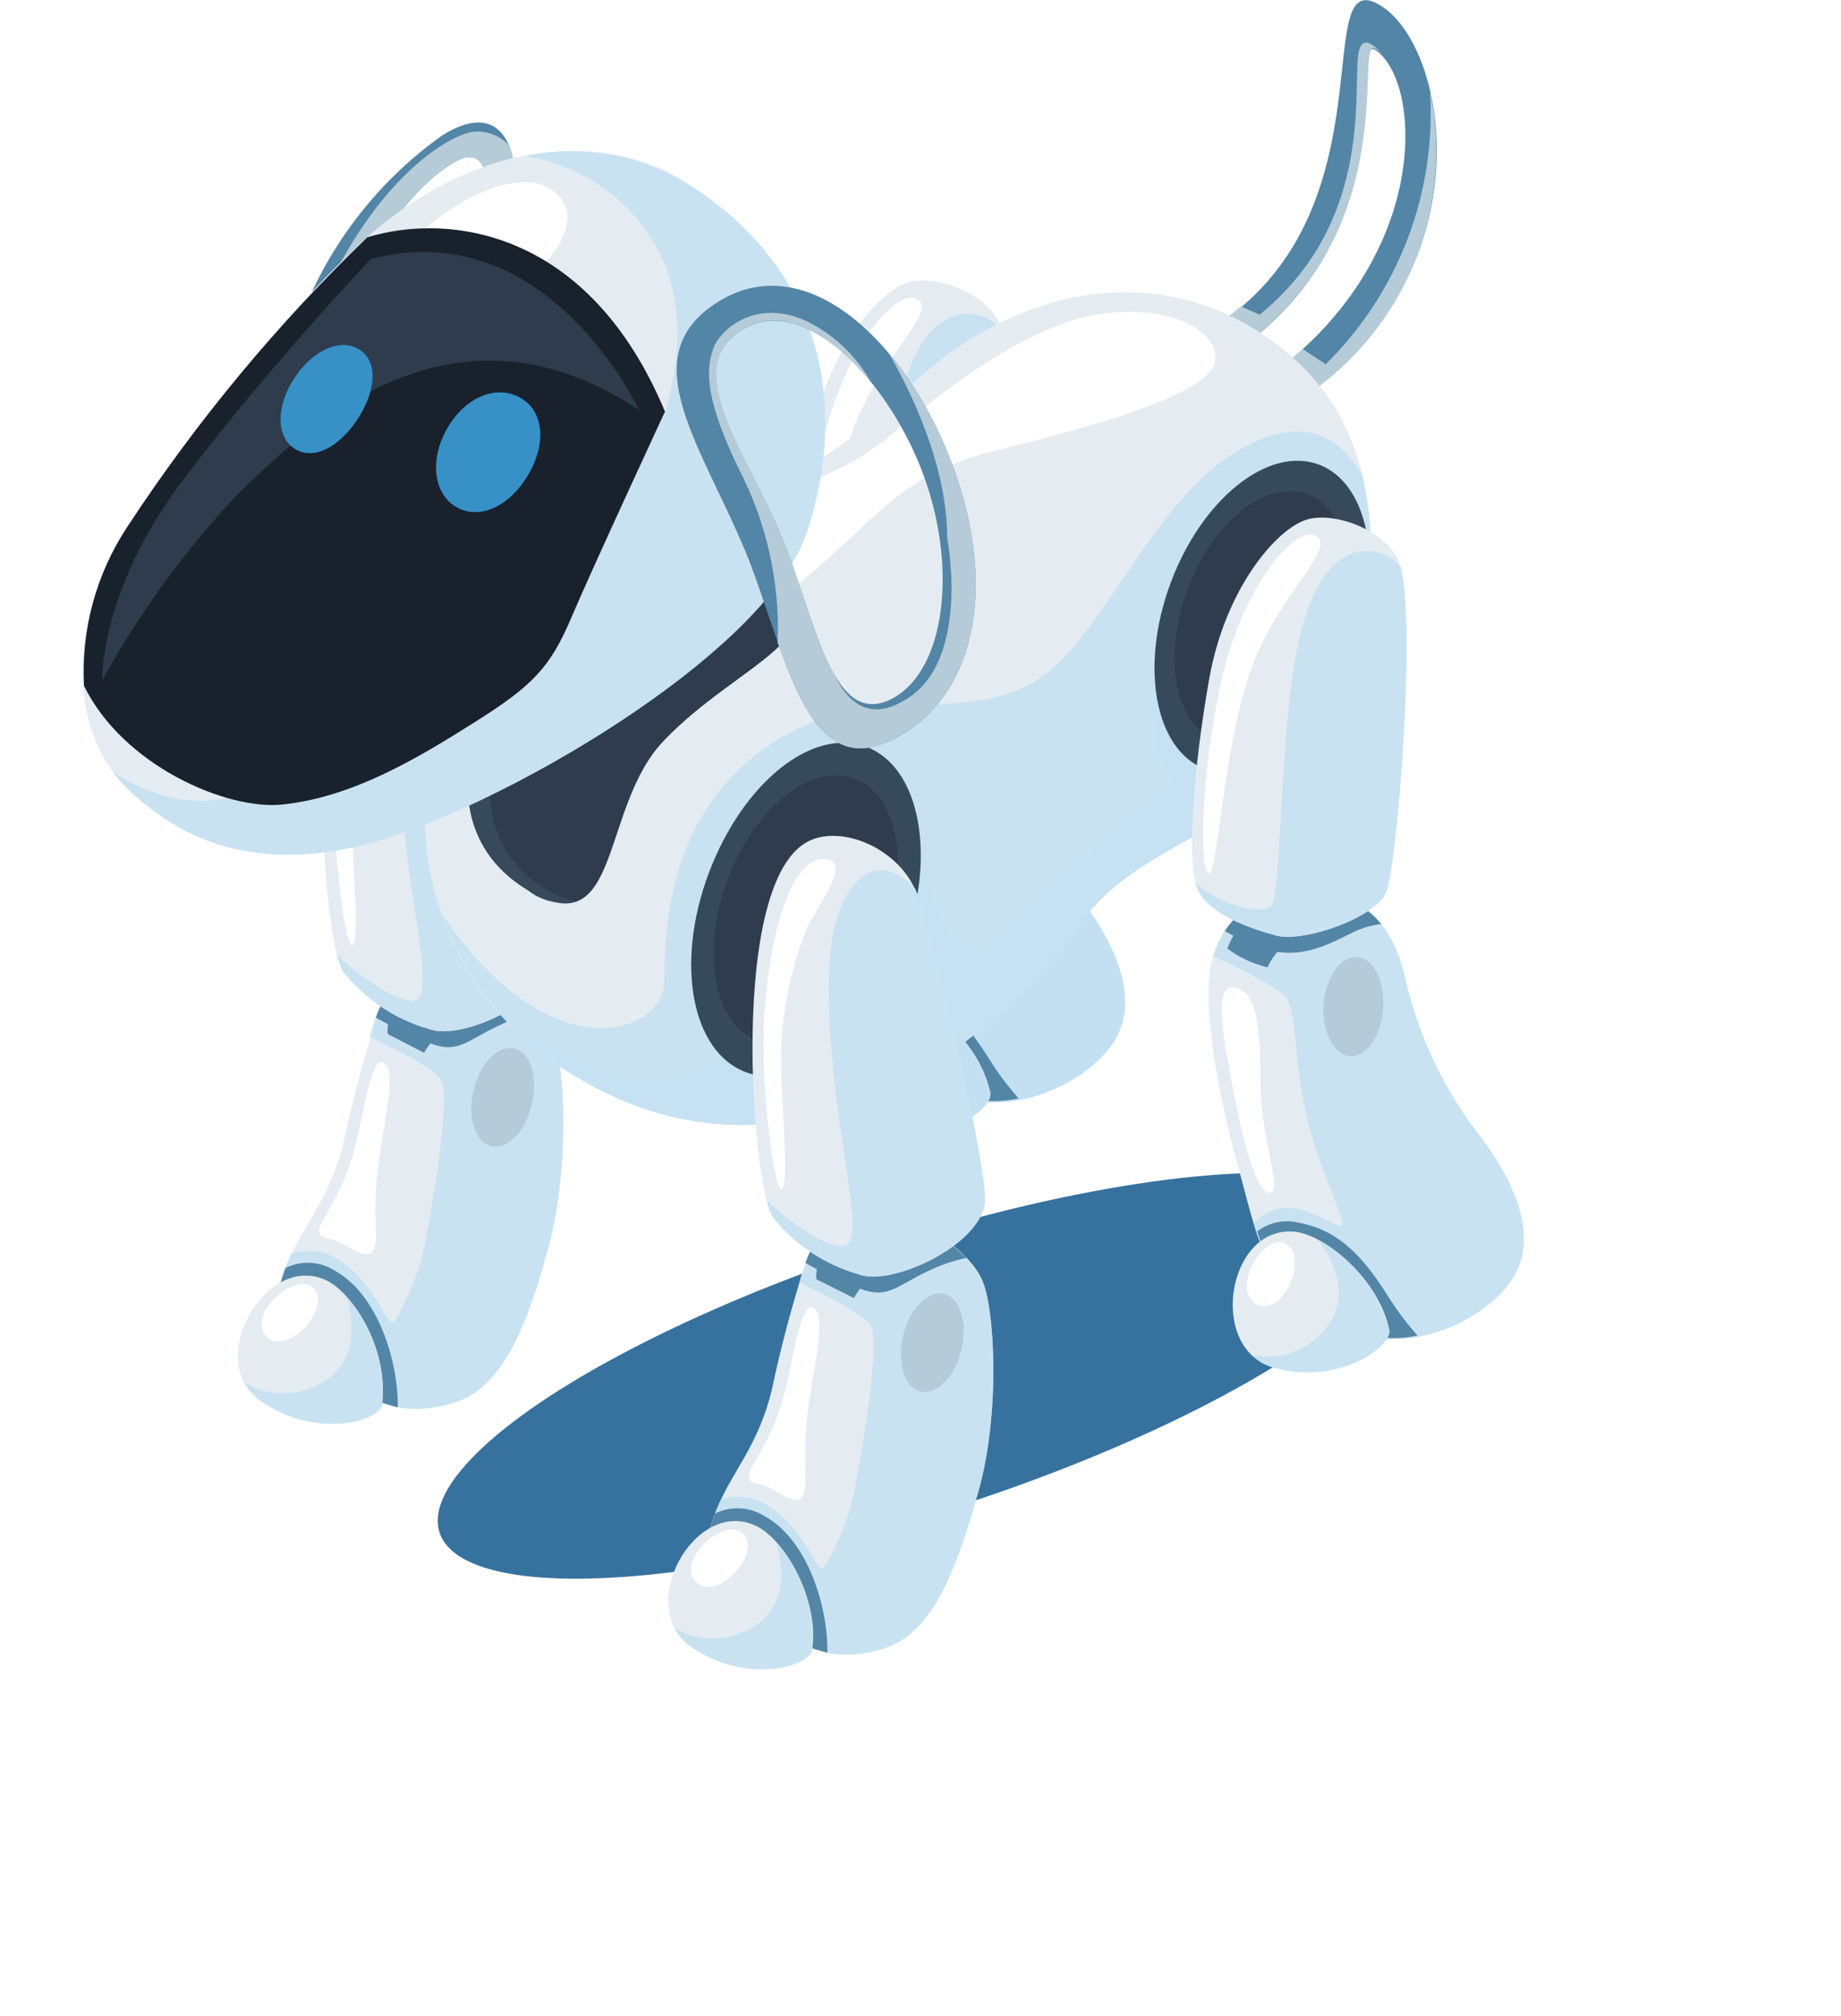 <svg xmlns="http://www.w3.org/2000/svg" width="1349" height="1477" viewBox="0 0 1349 1477" fill="none"><g opacity="0.83" filter="url(#filter0_f_1036_24)"><ellipse cx="674.703" cy="1007.85" rx="370.836" ry="99.294" transform="rotate(-18.042 674.703 1007.85)" fill="#0F558B"></ellipse></g><path d="M688.424 482.164C708.925 489.181 729.701 502.802 739.057 549.996C749.377 590.471 768.132 628.309 794.093 661.031C819.135 695.016 835.37 734.366 815.557 763.948C795.744 793.53 736.03 824.763 684.159 796.144C632.288 767.525 627.747 726.386 615.364 682.495C602.981 638.604 590.598 576.826 593.9 542.979C594.374 531.975 597.483 521.246 602.966 511.693C608.449 502.141 616.146 494.045 625.408 488.085C634.671 482.126 645.229 478.478 656.195 477.447C667.161 476.417 678.214 478.034 688.424 482.164Z" fill="#E4ECF1"></path><g style="mix-blend-mode:multiply" opacity="0.8"><path d="M649.074 555.499C632.731 544.173 615.199 534.669 596.789 527.155C599.448 517.918 604.014 509.34 610.191 501.975C616.369 494.611 624.021 488.622 632.654 484.396C641.288 480.17 650.712 477.8 660.317 477.439C669.923 477.078 679.498 478.734 688.424 482.301C708.925 489.318 729.701 502.939 739.057 550.133C749.377 590.608 768.132 628.446 794.093 661.168C819.135 695.153 835.37 734.503 815.557 764.085C795.744 793.667 736.03 824.9 684.159 796.281C669.875 788.768 657.334 778.33 647.354 765.647C637.373 752.964 630.177 738.321 626.234 722.671C653.752 693.502 690.488 731.201 691.314 723.771C692.139 716.342 673.427 682.494 664.484 641.217C655.54 599.94 658.017 565.405 649.074 555.499Z" fill="#C2E0F2"></path></g><g style="mix-blend-mode:multiply" opacity="0.8"><path d="M649.074 555.499C632.731 544.173 615.199 534.669 596.789 527.155C599.448 517.918 604.014 509.34 610.191 501.975C616.369 494.611 624.021 488.622 632.654 484.396C641.288 480.17 650.712 477.8 660.317 477.439C669.923 477.078 679.498 478.734 688.424 482.301C708.925 489.318 729.701 502.939 739.057 550.133C749.377 590.608 768.132 628.446 794.093 661.168C819.135 695.153 835.37 734.503 815.557 764.085C795.744 793.667 736.03 824.9 684.159 796.281C669.875 788.768 657.334 778.33 647.354 765.647C637.373 752.964 630.177 738.321 626.234 722.671C653.752 693.502 690.488 731.201 691.314 723.771C692.139 716.342 673.427 682.494 664.484 641.217C655.54 599.94 658.017 565.405 649.074 555.499Z" fill="#C2E0F2"></path></g><g style="mix-blend-mode:multiply"><path d="M702.183 527.155C714.153 528.118 722.684 545.042 721.308 565.13C719.932 585.218 708.787 600.904 696.817 599.94C684.847 598.977 676.179 582.054 677.692 561.966C679.206 541.877 690.075 527.155 702.183 527.155Z" fill="#B5CBD8"></path></g><path d="M660.081 722.12C691.727 728.174 709.476 751.427 725.712 777.156C731.833 786.909 738.784 796.116 746.488 804.674C725.438 809.044 703.525 806.032 684.435 796.144C671.263 789.2 659.611 779.696 650.16 768.19C640.709 756.684 633.651 743.407 629.399 729.137C633.649 725.724 638.619 723.319 643.934 722.103C649.248 720.888 654.769 720.893 660.081 722.12Z" fill="#5385A6"></path><path d="M688.424 482.164C700.764 485.932 711.691 493.313 719.794 503.353C712.956 504.065 706.296 505.974 700.119 508.994C682.095 517.525 665.584 526.881 643.845 523.716C640.814 527.054 638.351 530.865 636.552 534.999C625.882 532.526 615.85 527.839 607.108 521.24C608.332 518.056 609.804 514.974 611.511 512.021L605.182 508.581C614.013 495.4 627.058 485.607 642.181 480.808C657.304 476.009 673.608 476.487 688.424 482.164Z" fill="#5385A6"></path><path d="M611.786 549.859C628.572 552.886 630.361 576.689 630.911 621.406C630.911 660.206 647.284 698.181 638.066 700.107C628.847 702.034 618.941 666.673 611.236 626.772C603.531 586.871 596.101 547.107 611.786 549.859Z" fill="white"></path><path d="M655.542 728.449C678.244 730.238 718.145 763.26 725.575 800.409C728.052 812.792 687.876 841.686 640.407 827.927C592.939 814.168 606.835 724.872 655.542 728.449Z" fill="#E4ECF1"></path><g style="mix-blend-mode:multiply" opacity="0.8"><path d="M625.132 819.122C636.66 821.476 648.639 820.075 659.312 815.122C669.984 810.17 678.789 801.927 684.434 791.604C695.303 769.865 682.92 747.3 673.839 734.917C686.468 741.754 697.577 751.084 706.494 762.342C715.41 773.6 721.948 786.551 725.711 800.41C728.187 812.793 688.011 841.687 640.542 827.928C634.782 826.251 629.501 823.233 625.132 819.122Z" fill="#C2E0F2"></path></g><g style="mix-blend-mode:multiply" opacity="0.8"><path d="M625.132 819.122C636.66 821.476 648.639 820.075 659.312 815.122C669.984 810.17 678.789 801.927 684.434 791.604C695.303 769.865 682.92 747.3 673.839 734.917C686.468 741.754 697.577 751.084 706.494 762.342C715.41 773.6 721.948 786.551 725.711 800.41C728.187 812.793 688.011 841.687 640.542 827.928C634.782 826.251 629.501 823.233 625.132 819.122Z" fill="#C2E0F2"></path></g><path d="M648.935 737.118C668.198 745.511 647.834 792.154 628.434 781.972C609.034 771.79 632.562 729.963 648.935 737.118Z" fill="white"></path><path d="M663.384 207.533C684.023 199.553 726.951 215.376 734.105 241.518C745.663 284.446 731.354 462.487 723.373 480.374C715.393 498.261 662.559 517.11 642.883 511.744C623.208 506.378 594.452 496.472 585.508 478.585C576.565 460.699 582.069 389.152 593.764 323.934C605.459 258.717 641.507 216.201 663.384 207.533Z" fill="#E4ECF1"></path><g style="mix-blend-mode:multiply" opacity="0.8"><path d="M723.373 480.375C715.255 498.262 662.558 517.112 642.883 511.746C623.207 506.38 594.451 496.473 585.508 478.587C584.748 476.809 584.15 474.967 583.719 473.083C604.082 491.382 634.215 497.024 638.755 489.319C643.296 481.614 644.947 390.942 652.514 330.127C660.082 269.312 676.868 239.73 698.194 231.75C704.441 229.532 711.217 229.279 717.612 231.026C724.007 232.772 729.715 236.434 733.967 241.519C745.662 284.447 731.353 462.488 723.373 480.375Z" fill="#C2E0F2"></path></g><path d="M672.326 219.229C686.085 228.172 650.862 255.828 629.398 304.122C604.219 360.809 600.78 466.891 593.625 466.065C586.47 465.24 587.296 394.518 602.568 325.586C617.841 256.653 656.916 209.735 672.326 219.229Z" fill="white"></path><path d="M349.539 710.699C367.839 720.743 394.944 736.979 404.575 757.205C414.207 777.431 417.646 855.031 402.236 912.269C386.826 969.506 368.802 1017.11 331.79 1027.84C294.779 1038.58 274.966 1027.84 238.779 1006.38C195.851 980.238 199.429 953.958 210.161 926.578C220.893 899.198 240.843 879.935 251.438 838.245C258.095 806.942 266.315 775.991 276.066 745.51C285.422 716.065 319.132 693.913 349.539 710.699Z" fill="#E4ECF1"></path><g style="mix-blend-mode:multiply" opacity="0.8"><path d="M210.023 926.167L213.325 918.462C219.266 916.376 225.625 915.762 231.855 916.673C238.086 917.584 244.003 919.992 249.099 923.691C277.717 942.541 283.909 975.012 289.275 967.582C301.936 946.533 310.176 923.126 313.491 898.787C321.471 857.51 328.763 801.373 323.26 791.467C317.756 781.56 281.983 765.049 270.838 759.408C272.076 755.005 273.59 750.465 275.241 745.649C284.872 716.205 319.132 694.053 349.539 710.839C367.839 720.883 394.944 737.119 404.575 757.344C414.207 777.57 417.646 855.171 402.236 912.408C386.826 969.646 368.802 1017.25 331.79 1027.98C294.779 1038.72 274.966 1027.98 238.779 1006.52C195.714 980.24 199.291 953.685 210.023 926.167Z" fill="#C2E0F2"></path></g><path d="M393.293 741.657C383.483 743.813 373.967 747.139 364.949 751.564C341.284 762.708 335.368 772.615 313.491 763.672C300.392 758.484 287.658 752.416 275.378 745.51C284.872 716.065 319.132 693.913 349.539 710.699C365.54 718.856 380.277 729.283 393.293 741.657Z" fill="#5385A6"></path><path d="M291.476 1031.01C272.517 1026.07 254.614 1017.73 238.641 1006.38C197.364 980.928 199.153 955.474 209.197 928.919C214.738 926.161 220.888 924.853 227.072 925.117C233.257 925.382 239.273 927.211 244.558 930.433C277.167 948.044 291.889 997.577 291.476 1031.01Z" fill="#5385A6"></path><g style="mix-blend-mode:multiply"><path d="M377.059 768.214C388.891 771.103 394.395 789.265 389.579 809.49C384.764 829.716 371.28 842.65 359.585 839.623C347.89 836.596 342.248 818.571 347.064 798.346C351.88 778.12 365.364 765.324 377.059 768.214Z" fill="#B5CBD8"></path></g><path d="M344.725 745.236C337.611 747.081 330.938 750.333 325.101 754.799C319.265 759.266 314.381 764.856 310.74 771.24L284.047 757.481C283.522 750.521 285.365 743.587 289.276 737.806C298.398 734.287 308.26 733.123 317.952 734.421C327.643 735.72 336.85 739.439 344.725 745.236Z" fill="#5385A6"></path><path d="M280.333 778.395C290.928 782.522 282.81 813.48 277.719 849.941C271.39 894.658 279.095 907.179 272.766 916.948C269.464 922.314 259.007 915.709 249.926 910.756C240.845 905.803 234.378 908.555 233.828 901.813C233.278 895.071 250.476 877.184 259.833 841.411C266.574 816.094 271.665 774.817 280.333 778.395Z" fill="white"></path><path d="M278.268 436.207C301.933 425.063 341.422 440.885 355.456 471.155C369.49 501.425 405.676 664.744 406.777 697.766C407.878 730.787 339.083 763.121 314.592 753.903C289.652 746.825 267.563 732.099 251.438 711.8C236.303 689.648 218.829 464.138 278.268 436.207Z" fill="#E4ECF1"></path><g style="mix-blend-mode:multiply" opacity="0.8"><path d="M314.592 753.904C289.652 746.826 267.563 732.1 251.438 711.801C249.333 707.915 247.804 703.744 246.897 699.418C264.922 717.03 293.265 735.467 303.997 732.853C317.756 729.275 302.897 672.038 296.98 616.039C291.064 560.04 286.523 501.564 308.675 471.156C330.827 440.749 355.456 471.156 355.456 471.156C369.215 501.564 405.676 665.021 406.777 697.767C407.878 730.514 339.083 763.122 314.592 753.904Z" fill="#C2E0F2"></path></g><path d="M290.926 449.555C309.226 451.894 284.597 482.714 275.929 501.289C262.334 535.751 256.191 572.702 257.905 609.71C259.556 644.795 263.133 692.264 257.905 692.264C252.676 692.264 242.082 613.425 245.659 561.828C249.237 510.232 263.684 446.115 290.926 449.555Z" fill="white"></path><path d="M238.368 937.587C259.282 946.805 285.699 991.247 279.645 1028.81C277.857 1041.33 230.526 1054.68 190.212 1026.06C149.898 997.438 193.652 917.911 238.368 937.587Z" fill="#E4ECF1"></path><g style="mix-blend-mode:multiply" opacity="0.8"><path d="M179.343 1012.85C189.456 1018.92 201.254 1021.59 212.996 1020.45C224.738 1019.31 235.803 1014.42 244.56 1006.52C262.034 989.594 258.319 964.278 253.641 949.418C263.212 960.168 270.51 972.743 275.097 986.386C279.684 1000.03 281.465 1014.46 280.334 1028.81C278.545 1041.33 231.214 1054.67 190.9 1026.06C186.089 1022.59 182.136 1018.07 179.343 1012.85Z" fill="#C2E0F2"></path></g><path d="M229.288 943.364C244.561 957.123 209.888 994.961 195.029 979C180.169 963.04 216.63 931.257 229.288 943.364Z" fill="white"></path><path d="M1007.77 36.648C989.749 24.265 1033.36 175.063 899.352 261.47L877.888 246.473C1024.56 166.67 957.69 -26.643 1010.25 3.213C1062.81 33.071 1090.19 203.544 948.197 295.455L924.944 279.494C1050.56 191.574 1042.17 59.35 1007.77 36.648Z" fill="#5385A6"></path><g style="mix-blend-mode:multiply"><path d="M971.447 266.835C997.822 240.834 1018.29 209.461 1031.47 174.847C1044.65 140.232 1050.22 103.188 1047.81 66.229C1057.01 110.049 1052.37 155.646 1034.52 196.711C1016.67 237.777 986.507 272.282 948.194 295.454L924.941 279.494C935.338 272.25 945.222 264.297 954.523 255.691C962.366 260.919 971.447 266.835 971.447 266.835Z" fill="#B5CBD8"></path></g><g style="mix-blend-mode:multiply"><path d="M877.886 246.472C889.078 240.241 899.591 232.863 909.257 224.458L923.016 230.511C1004.33 164.331 991.811 72.421 995.113 41.188C997.177 21.65 1009.7 35.822 1013.96 41.188C1012.28 39.195 1010.33 37.437 1008.18 35.959C990.16 23.576 1033.78 174.375 899.763 260.781L877.886 246.472Z" fill="#B5CBD8"></path></g><path d="M918.338 240.555C985.482 281.832 1012.59 344.298 1003.09 448.041C1000.62 477.431 991.084 505.788 975.297 530.702C959.511 555.615 937.941 576.347 912.421 591.134C868.805 618.652 821.612 635.438 792.03 675.752C705.899 793.254 560.604 876.221 417.51 785.824C385.803 766.647 359.45 739.777 340.893 707.703C322.335 675.63 312.174 639.391 311.351 602.345C310.528 565.299 319.069 528.644 336.183 495.778C353.298 462.912 378.431 434.898 409.255 414.331C499.789 352.416 543.955 371.403 601.881 335.63C652.651 303.846 666.548 275.365 712.778 247.434C790.792 199.966 865.916 208.359 918.338 240.555Z" fill="#E4ECF1"></path><g style="mix-blend-mode:multiply" opacity="0.8"><path d="M323.397 668.736C402.512 787.338 486.717 757.894 486.717 718.681C486.717 661.443 497.449 589.897 565.418 544.63C633.387 499.362 706.173 530.871 758.044 499.363C809.915 467.854 844.45 362.048 913.658 326.412C953.697 305.636 980.665 317.881 998.276 348.151C1005.3 380.965 1006.93 414.704 1003.09 448.041C1000.62 477.431 991.082 505.789 975.296 530.703C959.509 555.616 937.939 576.348 912.42 591.135C868.804 618.653 821.611 635.439 792.029 675.753C705.897 793.255 560.602 876.221 417.509 785.825C373.611 758.774 340.375 717.424 323.397 668.736Z" fill="#C2E0F2"></path></g><g style="mix-blend-mode:multiply" opacity="0.5"><path d="M363.575 738.77C468.281 833.707 535.562 771.241 535.562 771.241L670.676 609.71C682.508 670.525 695.717 694.328 714.704 695.567C733.692 696.805 742.223 674.103 799.46 624.02C835.784 592.237 860.275 575.038 860.275 575.038C852.492 561.652 847.428 546.861 845.374 531.514C843.32 516.167 844.316 500.566 848.304 485.604L1000.89 460.563C996.734 487.59 986.582 513.344 971.178 535.937C955.775 558.531 935.51 577.391 911.871 591.136C868.255 618.654 821.062 635.44 791.48 675.754C705.348 793.255 560.053 876.222 416.96 785.826C396.915 772.894 378.92 757.033 363.575 738.77Z" fill="#C2E0F2"></path></g><path d="M807.437 229.824C871.83 221.431 902.925 253.627 886.139 272.752C869.353 291.877 811.015 308.525 771.664 319.257C717.591 333.979 685.395 335.355 636.963 381.31C592.797 422.587 547.943 465.928 499.374 465.928C413.517 465.928 416.819 407.453 497.034 384.888C556.748 367.964 617.426 349.114 652.098 319.257C686.771 289.4 753.227 236.841 807.437 229.824Z" fill="white"></path><path d="M966.357 340.309C1003.23 354.068 1014.65 415.158 991.674 476.798C968.696 538.438 920.127 577.239 883.253 563.48C846.379 549.721 834.821 488.631 857.799 426.991C880.776 365.35 929.345 326.55 966.357 340.309Z" fill="#364A5B"></path><path d="M958.1 362.048C987.957 373.056 997.038 422.175 978.601 472.12C960.164 522.066 921.088 552.748 890.818 541.603C860.548 530.459 851.88 481.477 870.317 431.531C888.754 381.586 928.38 351.041 958.1 362.048Z" fill="#2E3C4D"></path><path d="M634.763 547.106C674.251 561.828 686.496 627.045 662.281 692.951C638.065 758.857 585.918 800.134 546.43 785.411C506.942 770.689 494.421 706.022 519.325 639.704C544.228 573.385 595.274 532.383 634.763 547.106Z" fill="#364A5B"></path><path d="M626.096 570.497C657.879 582.192 667.373 634.751 647.973 687.723C628.573 740.695 586.47 773.992 554.825 762.16C523.179 750.327 513.548 697.767 532.948 644.933C552.348 592.098 594.313 558.664 626.096 570.497Z" fill="#2E3C4D"></path><path d="M565.418 421.761C620.454 465.239 541.202 485.328 486.442 542.565C439.248 591.822 455.759 693.914 386.551 651.949C313.078 607.645 345.962 514.359 384.212 473.082C422.462 431.805 512.996 380.071 565.418 421.761Z" fill="#2E3C4D"></path><path d="M384.213 473.083C422.325 432.494 512.997 380.072 565.419 421.762C583.856 436.484 587.02 448.454 581.104 460.012C578.152 451.326 572.391 443.87 564.731 438.823C516.299 400.298 432.644 448.729 397.421 486.154C362.198 523.578 331.791 609.985 399.623 651.262C406.587 655.959 414.547 658.973 422.875 660.068C416.608 661.653 410.056 661.745 403.747 660.335C397.437 658.925 391.547 656.053 386.552 651.95C312.941 607.646 345.963 513.397 384.213 473.083Z" fill="#364A5B"></path><path d="M664.347 890.53C682.647 900.574 709.752 916.672 719.383 937.036C729.015 957.399 733.142 1034.72 717.044 1091.96C700.946 1149.2 683.61 1196.94 646.598 1207.68C609.587 1218.41 589.911 1207.68 553.587 1186.21C510.659 1159.93 514.237 1133.79 524.969 1106.27C535.701 1078.75 555.651 1059.63 565.558 1018.08C572.187 986.708 580.454 955.707 590.324 925.203C599.818 895.759 633.94 873.744 664.347 890.53Z" fill="#E4ECF1"></path><g style="mix-blend-mode:multiply" opacity="0.8"><path d="M524.831 1106.27C525.932 1103.66 527.033 1101.18 528.271 1098.7C534.185 1096.59 540.527 1095.97 546.74 1096.88C552.953 1097.79 558.848 1100.21 563.907 1103.93C592.525 1122.64 598.717 1155.25 604.221 1147.69C616.772 1126.6 624.96 1103.2 628.299 1078.89C636.417 1037.61 643.571 981.34 638.205 971.571C632.839 961.802 596.928 945.154 585.646 939.375C586.884 935.11 588.398 930.432 590.186 925.616C599.818 896.172 633.94 874.157 664.347 890.943C682.647 900.987 709.752 917.085 719.383 937.449C729.015 957.812 733.142 1035.14 717.044 1092.38C700.946 1149.61 683.61 1197.36 646.598 1208.09C609.587 1218.82 589.911 1208.09 553.588 1186.62C510.522 1160.07 514.099 1133.79 524.831 1106.27Z" fill="#C2E0F2"></path></g><path d="M708.099 921.488C698.308 923.648 688.798 926.925 679.756 931.257C656.09 942.539 650.174 952.308 628.297 943.365C615.173 938.234 602.436 932.165 590.185 925.203C599.816 895.759 633.938 873.744 664.346 890.53C680.376 898.637 695.119 909.069 708.099 921.488Z" fill="#5385A6"></path><path d="M606.283 1210.7C587.328 1205.82 569.423 1197.52 553.449 1186.21C512.172 1160.76 513.96 1135.3 524.004 1108.75C529.57 1105.99 535.742 1104.68 541.948 1104.95C548.153 1105.21 554.192 1107.04 559.502 1110.26C592.111 1127.74 606.696 1177.27 606.283 1210.7Z" fill="#5385A6"></path><g style="mix-blend-mode:multiply"><path d="M692.001 947.906C703.697 950.933 709.2 969.095 704.384 989.183C699.569 1009.27 686.085 1022.2 674.39 1019.32C662.695 1016.43 657.054 998.127 661.869 978.039C666.685 957.95 680.169 945.017 692.001 947.906Z" fill="#B5CBD8"></path></g><path d="M659.668 925.065C652.535 926.821 645.838 930.023 639.992 934.472C634.146 938.922 629.276 944.524 625.684 950.932L598.166 937.173C597.648 930.194 599.542 923.248 603.532 917.498C612.754 913.848 622.759 912.627 632.588 913.952C642.418 915.277 651.742 919.104 659.668 925.065Z" fill="#5385A6"></path><path d="M595.277 958.087C605.734 962.353 597.616 993.173 592.525 1029.63C586.334 1074.35 593.901 1086.87 587.572 1096.78C584.27 1102.01 573.813 1095.54 564.87 1090.45C555.926 1085.36 549.184 1088.25 548.772 1081.51C548.359 1074.76 565.282 1057.01 574.639 1021.24C581.38 994.961 586.334 954.51 595.277 958.087Z" fill="white"></path><path d="M593.211 615.901C616.739 604.756 656.227 620.579 670.262 650.987C684.296 681.394 720.482 844.851 721.583 877.597C722.683 910.344 653.888 942.953 629.397 933.597C604.476 926.556 582.389 911.879 566.244 891.632C551.109 869.342 533.085 643.97 593.211 615.901Z" fill="#E4ECF1"></path><g style="mix-blend-mode:multiply" opacity="0.8"><path d="M629.399 933.596C604.477 926.555 582.39 911.879 566.245 891.631C564.146 887.694 562.617 883.478 561.704 879.11C579.729 896.859 608.21 915.296 618.804 912.545C632.563 909.105 617.704 851.867 611.787 795.731C605.871 739.594 601.881 681.393 623.482 650.986C645.084 620.579 670.676 650.986 670.676 650.986C684.435 681.393 720.896 844.85 721.997 877.597C723.098 910.343 653.89 942.952 629.399 933.596Z" fill="#C2E0F2"></path></g><path d="M605.734 629.385C624.033 631.724 599.404 662.544 590.874 680.981C577.273 715.163 570.992 751.817 572.437 788.577C574.226 823.524 577.665 871.13 572.437 871.13C567.208 871.13 556.614 792.291 560.191 740.558C563.769 688.824 578.628 625.808 605.734 629.385Z" fill="white"></path><path d="M553.173 1117.42C574.087 1126.5 600.642 1171.08 595.138 1208.64C593.349 1221.02 546.018 1234.51 505.705 1205.89C465.391 1177.27 508.456 1097.6 553.173 1117.42Z" fill="#E4ECF1"></path><g style="mix-blend-mode:multiply" opacity="0.8"><path d="M494.147 1192.54C504.26 1198.62 516.058 1201.28 527.8 1200.14C539.542 1199 550.608 1194.12 559.364 1186.21C576.976 1169.43 573.123 1143.97 568.445 1129.25C578.036 1139.99 585.347 1152.56 589.935 1166.21C594.524 1179.85 596.293 1194.29 595.138 1208.64C593.349 1221.02 546.018 1234.51 505.704 1205.89C500.857 1202.41 496.897 1197.84 494.147 1192.54Z" fill="#C2E0F2"></path></g><path d="M544.093 1123.19C559.504 1137.64 524.693 1174.65 509.833 1158.69C494.974 1142.73 531.16 1110.95 544.093 1123.19Z" fill="white"></path><path d="M980.666 655.803C1001.17 662.82 1021.94 676.441 1031.3 723.635C1041.62 764.11 1060.37 801.948 1086.33 834.67C1111.38 868.655 1127.61 908.005 1107.8 937.587C1087.99 967.169 1028.27 998.402 976.401 969.783C924.529 941.164 919.989 900.025 907.606 856.134C895.223 812.243 882.839 750.465 886.142 716.618C886.616 705.614 889.725 694.885 895.208 685.332C900.691 675.78 908.387 667.684 917.65 661.724C926.913 655.765 937.471 652.117 948.437 651.086C959.402 650.056 970.455 651.673 980.666 655.803Z" fill="#E4ECF1"></path><g style="mix-blend-mode:multiply" opacity="0.8"><path d="M941.315 729.137C925.022 717.731 907.48 708.222 889.031 700.793C891.675 691.544 896.229 682.951 902.4 675.571C908.571 668.191 916.221 662.187 924.857 657.947C933.492 653.707 942.921 651.326 952.534 650.956C962.147 650.586 971.73 652.237 980.666 655.801C1001.17 662.818 1021.94 676.44 1031.3 723.633C1041.62 764.108 1060.37 801.946 1086.33 834.668C1111.38 868.653 1127.61 908.004 1107.8 937.586C1087.99 967.168 1028.27 998.4 976.401 969.782C962.137 962.261 949.619 951.818 939.662 939.135C929.705 926.452 922.533 911.812 918.613 896.171C946.131 867.002 982.73 904.839 983.555 897.272C984.381 889.704 965.669 855.307 956.725 814.718C947.782 774.129 950.259 739.043 941.315 729.137Z" fill="#C2E0F2"></path></g><g style="mix-blend-mode:multiply"><path d="M994.426 701.069C1006.4 701.895 1015.06 718.956 1013.55 739.044C1012.04 759.132 1000.89 774.817 989.06 773.717C977.227 772.616 968.421 755.83 969.935 735.742C971.448 715.654 982.318 700.106 994.426 701.069Z" fill="#B5CBD8"></path></g><path d="M952.323 895.896C983.969 901.812 1001.72 925.203 1017.95 950.932C1024.14 960.638 1031.09 969.839 1038.73 978.45C1017.44 982.683 995.336 979.324 976.264 968.956C963.129 961.997 951.503 952.505 942.056 941.027C932.61 929.55 925.531 916.316 921.228 902.087C925.586 898.735 930.659 896.432 936.052 895.359C941.445 894.285 947.013 894.469 952.323 895.896Z" fill="#5385A6"></path><path d="M980.664 655.803C993.004 659.57 1003.93 666.951 1012.03 676.991C1005.2 677.703 998.536 679.613 992.359 682.633C974.335 691.301 957.962 700.519 936.085 697.355C933.054 700.692 930.591 704.503 928.793 708.637C918.133 706.134 908.107 701.449 899.348 694.878C900.557 691.644 902.029 688.515 903.751 685.522L897.422 682.082C906.273 668.925 919.327 659.161 934.448 654.387C949.569 649.613 965.863 650.112 980.664 655.803Z" fill="#5385A6"></path><path d="M904.58 723.496C921.366 726.523 923.155 751.014 923.705 795.043C923.705 833.843 940.078 871.955 930.86 873.744C921.641 875.533 911.735 840.447 904.03 800.409C896.325 760.37 888.482 720.744 904.58 723.496Z" fill="white"></path><path d="M947.781 902.225C970.484 903.876 1010.38 936.898 1017.95 974.047C1020.43 986.43 980.253 1015.32 932.647 1001.56C885.04 987.806 899.075 898.648 947.781 902.225Z" fill="#E4ECF1"></path><g style="mix-blend-mode:multiply" opacity="0.8"><path d="M917.374 992.76C928.902 995.114 940.881 993.712 951.553 988.76C962.226 983.807 971.03 975.565 976.675 965.242C987.545 943.502 975.299 920.938 966.081 908.555C978.714 915.454 989.821 924.837 998.735 936.14C1007.65 947.442 1014.19 960.43 1017.95 974.323C1020.43 986.706 980.253 1015.6 932.647 1001.84C926.858 1000.18 921.597 997.052 917.374 992.76Z" fill="#C2E0F2"></path></g><path d="M941.18 910.757C960.442 919.15 940.079 965.793 920.816 955.611C901.554 945.43 924.944 903.602 941.18 910.757Z" fill="white"></path><path d="M955.623 381.31C976.261 373.192 1019.19 389.015 1026.34 415.294C1037.9 458.222 1023.59 635.438 1015.61 654.013C1007.63 672.588 954.797 690.749 935.122 685.383C915.447 680.017 886.828 670.111 877.885 652.224C868.941 634.338 874.445 562.928 886.002 497.573C897.56 432.218 933.746 389.565 955.623 381.31Z" fill="#E4ECF1"></path><g style="mix-blend-mode:multiply" opacity="0.8"><path d="M1015.61 654.014C1007.49 671.901 954.797 690.751 935.122 685.385C915.447 680.019 886.828 670.112 877.885 652.225C877.073 650.502 876.428 648.705 875.958 646.859C896.322 664.746 926.592 670.662 932.095 662.957C937.599 655.252 938.287 564.581 945.854 503.766C953.422 442.951 969.107 413.507 990.571 405.389C996.836 403.226 1003.61 403.015 1010 404.784C1016.38 406.553 1022.08 410.218 1026.34 415.296C1037.9 458.361 1023.59 636.127 1015.61 654.014Z" fill="#C2E0F2"></path></g><path d="M964.57 392.869C978.329 401.812 943.106 429.605 921.642 477.899C896.463 534.586 893.023 640.668 885.868 639.705C878.713 638.742 879.677 568.158 894.811 499.363C909.946 430.568 949.435 383.375 964.57 392.869Z" fill="white"></path><path d="M376.507 120.44C376.507 120.44 372.104 68.982 323.947 99.251C277.591 132.251 241.871 178.06 221.168 231.063L271.388 189.786C271.388 189.786 297.255 138.464 333.991 118.239C356.419 105.856 356.419 133.786 356.419 133.786L376.507 120.44Z" fill="#5385A6"></path><g style="mix-blend-mode:multiply"><path d="M348.026 96.361C352.611 96.138 357.191 96.894 361.461 98.578C365.731 100.262 369.594 102.837 372.792 106.13C374.68 110.515 375.931 115.149 376.507 119.889L356.419 133.648C356.419 133.648 356.419 106.13 333.991 118.1C297.255 138.326 271.388 189.647 271.388 189.647L237.266 217.165C276.479 130.621 329.038 98.012 348.026 96.361Z" fill="#B5CBD8"></path></g><path d="M499.512 131.584C605.456 195.701 621.417 299.306 591.147 389.84C560.877 480.374 359.721 595.95 265.884 619.065C172.048 642.18 122.516 603.242 99.125 583.154C50.281 541.877 46.703 458.085 93.622 385.437C143.292 308.524 236.165 196.113 289.275 157.313C372.104 96.911 451.493 102.552 499.512 131.584Z" fill="#E4ECF1"></path><g style="mix-blend-mode:multiply" opacity="0.8"><path d="M175.35 581.09L487.267 301.507C487.267 301.507 511.895 231.749 479.424 178.502C469.409 161.502 455.749 146.935 439.428 135.848C423.107 124.761 404.531 117.431 385.037 114.385C424.079 105.998 464.843 112.318 499.512 132.134C605.456 196.251 621.417 299.856 591.147 390.39C560.877 480.925 359.721 595.95 265.885 619.065C172.048 642.18 122.516 603.242 99.125 583.154C93.051 577.982 87.602 572.117 82.89 565.68C138.339 601.041 175.35 581.09 175.35 581.09Z" fill="#C2E0F2"></path></g><path d="M401.137 137.225C461.126 171.21 320.647 267.936 287.075 233.538C253.503 199.141 359.722 114.386 401.137 137.225Z" fill="white"></path><path d="M93.624 385.438C144.068 308.571 202.956 237.592 269.188 173.824C328.903 155.662 431.545 168.045 487.269 301.508C487.269 301.508 434.021 416.258 418.474 452.857C402.926 489.456 389.855 502.527 348.028 528.944C306.2 555.361 258.594 583.98 207.135 589.346C165.858 593.749 89.909 560.59 61.565 502.389C59.382 460.97 70.625 419.953 93.624 385.438Z" fill="#19212C"></path><path d="M468.281 300.407C468.281 300.407 401.137 155.662 271.665 189.785C271.665 189.785 193.514 272.339 133.112 352.966C72.71 433.594 74.911 498.261 74.911 498.261C101.813 449.788 134.475 404.745 172.187 364.111C223.371 313.891 330.691 208.772 468.281 300.407Z" fill="#2E3C4D"></path><path d="M261.675 307.468C248.414 327.387 229.629 337.782 215.68 328.513C201.73 319.244 202.815 296.448 216.075 276.529C229.336 256.61 249.751 247.103 263.695 256.385C277.639 265.666 274.934 287.552 261.675 307.468Z" fill="#0096F0"></path><path d="M386.773 348.235C373.461 370.561 351.363 381.525 334.126 371.246C316.89 360.968 315.042 335.131 328.358 312.804C341.674 290.477 364.508 281.448 381.748 291.719C398.988 301.99 400.089 325.908 386.773 348.235Z" fill="#0096F0"></path><g filter="url(#filter1_f_1036_24)"><path d="M261.675 307.468C248.414 327.387 229.629 337.782 215.68 328.513C201.73 319.244 202.815 296.448 216.075 276.529C229.336 256.61 249.751 247.103 263.695 256.385C277.639 265.666 274.934 287.552 261.675 307.468Z" fill="#4390BE" fill-opacity="0.83"></path></g><g filter="url(#filter2_f_1036_24)"><path d="M386.773 348.235C373.461 370.561 351.363 381.525 334.126 371.246C316.89 360.968 315.042 335.131 328.358 312.804C341.674 290.477 364.508 281.448 381.748 291.719C398.988 301.99 400.089 325.908 386.773 348.235Z" fill="#4390BE" fill-opacity="0.83"></path></g><path d="M526.343 221.017C590.873 180.978 662.695 250.186 696.267 336.18C729.838 422.174 718.694 506.104 658.292 539.675C591.973 576.55 577.526 484.639 548.22 408.827C515.198 327.237 461.538 261.331 526.343 221.017ZM574.362 396.995C598.302 456.984 610.273 534.585 653.889 511.745C693.79 490.281 701.908 412.542 675.215 344.023C648.523 275.503 589.497 217.165 546.844 240.005C493.872 267.935 548.495 332.052 574.362 396.995Z" fill="#5385A6"></path><g style="mix-blend-mode:multiply"><path d="M541.478 343.75C517.124 293.392 517.124 272.478 522.215 256.518C527.306 240.557 554.824 217.993 591.698 235.604C611.49 245.451 627.809 261.098 638.479 280.459C610.135 245.235 574.362 224.459 546.844 240.007C494.284 267.525 548.908 332.055 574.362 396.997C588.121 431.12 597.752 471.021 611.649 494.824C620.592 513.398 636.277 528.671 662.144 513.398C711.952 485.88 694.065 394.108 694.065 394.108C694.065 341.961 668.198 288.301 651.825 259.545C670.622 282.564 685.624 308.435 696.267 336.182C729.838 422.314 718.694 506.106 658.292 539.678C609.86 567.196 589.497 524.681 569.821 470.883C571.585 426.762 561.816 382.943 541.478 343.75Z" fill="#B5CBD8"></path></g><defs><filter id="filter0_f_1036_24" x="0.482" y="538.907" width="1348.44" height="937.881" filterUnits="userSpaceOnUse" color-interpolation-filters="sRGB"></filter><filter id="filter1_f_1036_24" x="184.066" y="231.208" width="110.497" height="122.328" filterUnits="userSpaceOnUse" color-interpolation-filters="sRGB"></filter><filter id="filter2_f_1036_24" x="298.007" y="265.899" width="119.428" height="130.831" filterUnits="userSpaceOnUse" color-interpolation-filters="sRGB"></filter></defs></svg>